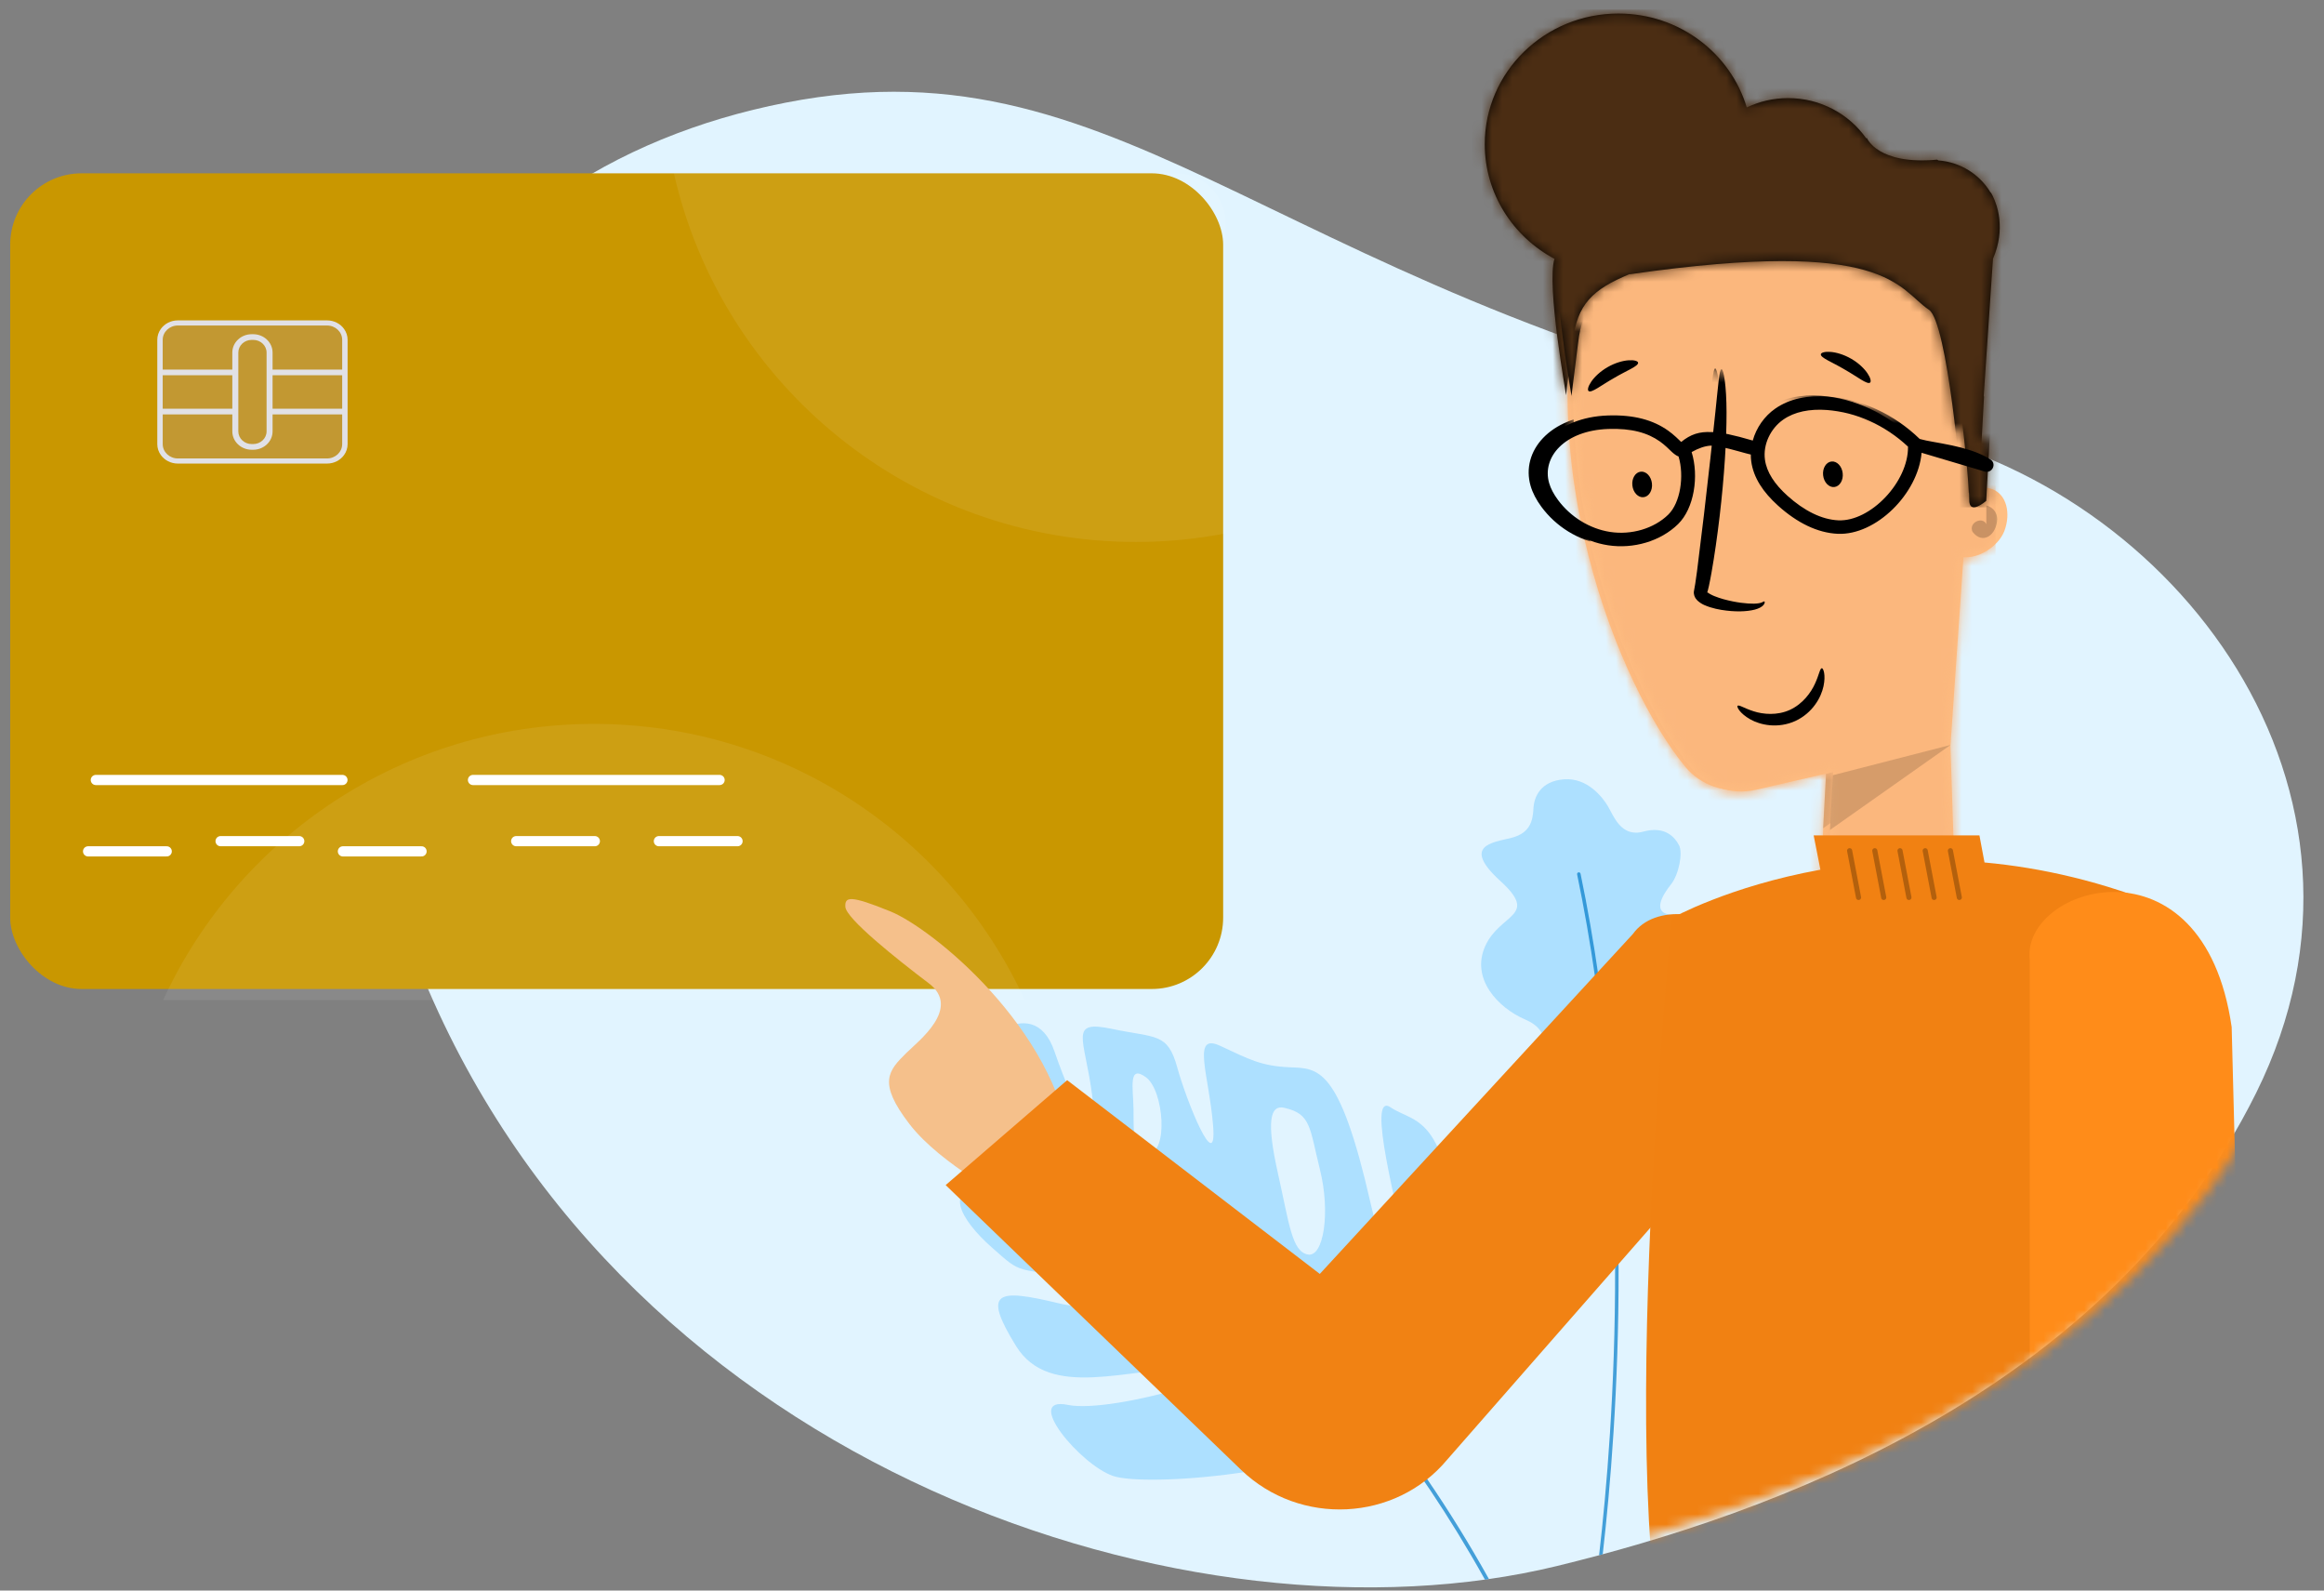 <?xml version="1.0" encoding="UTF-8"?>
<svg width="228px" height="156px" viewBox="0 0 228 156" version="1.1" xmlns="http://www.w3.org/2000/svg" xmlns:xlink="http://www.w3.org/1999/xlink">
    <rect x="0" y="0" width="228" height="156" fill="#808080" stroke="none"/>
    <title>Group 20 Copy</title>
    <defs>
        <path d="M15.176,23.678 C15.176,23.678 50.771,14.373 53.265,22.88 C59.454,44.002 50.164,66.462 43.738,74.2 C42.233,76.013 39.81,76.828 37.488,76.291 L37.488,76.291 L29.927,74.541 L30.575,87.029 L17.959,88.392 L18.498,71.899 L18.486,71.896 L17.225,53.508 C15.893,53.677 13.893,52.597 13.24,50.975 C12.568,49.189 13.048,47.403 14.343,46.886 C15.039,46.599 16.071,46.668 16.797,47.282 Z" id="path-1"></path>
        <path d="M50.087,0.194 C44.122,0.194 39.096,4.085 37.502,9.407 C36.275,8.825 34.904,8.489 33.449,8.489 C30.271,8.489 27.469,10.049 25.791,12.424 L25.709,12.416 C25.709,12.416 24.653,15.066 18.823,14.526 L18.701,14.601 C16.517,14.771 14.639,15.987 13.589,17.739 L13.545,17.766 C13.545,17.766 13.246,18.228 12.998,19.022 C12.989,19.05 12.981,19.077 12.972,19.106 C12.933,19.236 12.897,19.373 12.863,19.518 C12.834,19.643 12.81,19.769 12.788,19.896 C12.772,19.986 12.757,20.076 12.745,20.171 C12.736,20.244 12.727,20.316 12.72,20.389 C12.61,21.449 12.707,22.768 13.344,24.245 L14.253,37.692 L14.225,37.781 L14.779,47.892 C14.779,47.892 16.487,49.413 16.437,47.745 C16.399,46.504 17.819,30.456 19.627,29.251 C22.696,27.188 23.58,22.115 48.891,25.756 C48.935,25.76 48.98,25.759 49.024,25.763 C52.606,27.256 54.154,28.662 54.592,32.467 L55.236,37.631 C55.187,37.631 57.176,26.86 56.366,24.254 C60.44,22.08 63.205,17.858 63.205,13.005 C63.205,5.93 57.332,0.194 50.087,0.194 Z" id="path-3"></path>
        <path d="M188.262,98.206 C203.061,68.503 180.302,38.67 152.539,33.085 C91.9,20.887 77.939,-5.629 43.498,1.067 C9.058,7.763 -12.389,38.485 7.831,86.949 C28.05,135.413 83.839,153.224 119.421,144.594 C140.033,139.594 173.463,127.91 188.262,98.206 Z" id="path-5"></path>
        <path d="M15.265,23.725 C15.265,23.725 51.066,14.401 53.575,22.924 C59.799,44.089 50.455,66.593 43.992,74.346 C42.478,76.162 40.041,76.978 37.706,76.441 L37.706,76.441 L30.1,74.688 L30.753,87.2 L18.063,88.565 L18.605,72.04 L18.594,72.037 L17.324,53.613 C15.985,53.782 13.974,52.7 13.317,51.075 C12.641,49.285 13.124,47.496 14.427,46.978 C15.127,46.69 16.165,46.76 16.895,47.375 Z" id="path-7"></path>
        <path d="M50.377,0.194 C44.378,0.194 39.323,4.093 37.72,9.425 C36.486,8.842 35.107,8.506 33.643,8.506 C30.446,8.506 27.628,10.068 25.941,12.448 L25.858,12.44 C25.858,12.44 24.796,15.095 18.932,14.555 L18.809,14.63 C16.613,14.8 14.724,16.019 13.667,17.774 L13.623,17.8 C13.623,17.8 13.323,18.264 13.074,19.059 C13.065,19.087 13.056,19.115 13.047,19.143 C13.008,19.273 12.972,19.411 12.938,19.556 C12.909,19.681 12.884,19.807 12.863,19.935 C12.846,20.025 12.831,20.116 12.819,20.211 C12.81,20.283 12.801,20.356 12.793,20.429 C12.683,21.491 12.781,22.812 13.422,24.292 L14.336,37.766 L14.308,37.855 L14.865,47.986 C14.865,47.986 16.583,49.51 16.533,47.839 C16.495,46.595 17.922,30.515 19.741,29.308 C22.827,27.241 23.716,22.159 49.175,25.807 C49.219,25.811 49.265,25.81 49.309,25.813 C52.911,27.309 54.468,28.719 54.909,32.53 L55.557,37.704 C55.508,37.704 57.508,26.913 56.693,24.302 C60.791,22.123 63.572,17.893 63.572,13.03 C63.572,5.942 57.665,0.194 50.377,0.194 Z" id="path-9"></path>
    </defs>
    <g id="Page-1" stroke="none" stroke-width="1" fill="none" fill-rule="evenodd">
        <g id="SolicitudGuardadaOro" transform="translate(-569, -132)">
            <g id="Group-20-Copy" transform="translate(569, 132)">
                <g id="Group-3-Copy" transform="translate(33, 9)">
                    <path d="M119.741,144.594 C140.28,139.594 173.59,127.91 188.336,98.206 C203.082,68.503 180.405,38.67 152.741,33.085 C92.318,20.887 78.407,-5.629 44.089,1.067 C9.771,7.763 -11.598,38.485 8.549,86.949 C28.696,135.413 84.286,153.224 119.741,144.594" id="Fondo" fill="#E1F4FF"></path>
                    <g id="chip" transform="translate(4.984, 27.208)">
                        <path d="M17.401,5.075 L11.281,5.075 L11.281,3.577 C11.281,2.492 10.397,1.609 9.311,1.609 L9.172,1.609 C8.086,1.609 7.202,2.492 7.202,3.577 L7.202,5.075 L1.082,5.075 L1.082,2.33 C1.082,1.649 1.636,1.096 2.317,1.096 L16.166,1.096 C16.847,1.096 17.401,1.649 17.401,2.33 L17.401,5.075 Z M11.281,8.917 L17.401,8.917 L17.401,5.973 L11.281,5.973 L11.281,8.917 Z M8.1,11.313 L8.1,3.577 C8.1,2.986 8.582,2.506 9.172,2.506 L9.311,2.506 C9.902,2.506 10.382,2.986 10.382,3.577 L10.382,11.313 C10.382,11.902 9.902,12.383 9.311,12.383 L9.172,12.383 C8.582,12.383 8.1,11.902 8.1,11.313 L8.1,11.313 Z M17.401,12.56 C17.401,13.24 16.847,13.793 16.166,13.793 L2.317,13.793 C1.636,13.793 1.082,13.24 1.082,12.56 L1.082,9.814 L7.202,9.814 L7.202,11.313 C7.202,12.397 8.086,13.28 9.172,13.28 L9.311,13.28 C10.397,13.28 11.281,12.397 11.281,11.313 L11.281,9.814 L17.401,9.814 L17.401,12.56 Z M1.082,8.917 L7.202,8.917 L7.202,5.973 L1.082,5.973 L1.082,8.917 Z M17.749,1.263 C17.406,0.756 16.825,0.423 16.166,0.423 L2.317,0.423 C1.658,0.423 1.077,0.756 0.735,1.263 C0.528,1.568 0.408,1.935 0.408,2.33 L0.408,12.56 C0.408,12.955 0.528,13.321 0.735,13.626 C1.077,14.133 1.658,14.466 2.317,14.466 L16.166,14.466 C16.825,14.466 17.406,14.133 17.749,13.626 C17.955,13.321 18.075,12.955 18.075,12.56 L18.075,2.33 C18.075,1.935 17.955,1.568 17.749,1.263 L17.749,1.263 Z" id="Fill-10" fill="#E1E1E6"></path>
                        <path d="M16.166,13.964 L2.317,13.964 C1.542,13.964 0.912,13.334 0.912,12.56 L0.912,9.644 L7.373,9.644 L7.373,11.312 C7.373,12.303 8.18,13.11 9.172,13.11 L9.311,13.11 C10.303,13.11 11.11,12.303 11.11,11.312 L11.11,9.644 L17.572,9.644 L17.572,12.56 C17.572,13.334 16.941,13.964 16.166,13.964" id="Fill-12" fill="#C29832"></path>
                        <polygon id="Fill-14" fill="#C29832" points="0.911 9.087 7.373 9.087 7.373 5.803 0.911 5.803"></polygon>
                        <polygon id="Fill-16" fill="#C29832" points="11.11 9.087 17.572 9.087 17.572 5.803 11.11 5.803"></polygon>
                        <path d="M17.572,5.246 L11.11,5.246 L11.11,3.577 C11.11,2.586 10.304,1.779 9.311,1.779 L9.172,1.779 C8.18,1.779 7.373,2.586 7.373,3.577 L7.373,5.246 L0.912,5.246 L0.912,2.329 C0.912,1.555 1.542,0.925 2.317,0.925 L16.166,0.925 C16.941,0.925 17.572,1.555 17.572,2.329 L17.572,5.246 Z" id="Fill-17" fill="#C29832"></path>
                        <path d="M9.311,12.553 L9.172,12.553 C8.487,12.553 7.93,11.996 7.93,11.313 L7.93,3.577 C7.93,2.893 8.487,2.336 9.172,2.336 L9.311,2.336 C9.996,2.336 10.553,2.893 10.553,3.577 L10.553,11.313 C10.553,11.996 9.996,12.553 9.311,12.553" id="Fill-18" fill="#C29832"></path>
                    </g>
                    <g id="plantas" transform="translate(61.179, 67.424)">
                        <path d="M8.649,44.088 C8.679,43.363 10.864,42.379 12.361,42.307 C13.697,42.243 14.776,42.53 15.108,43.27 C15.441,44.011 15.354,46.066 12.687,46.075 C10.019,46.083 8.618,44.813 8.649,44.088 M18.248,29.233 C20.012,30.519 20.477,36.715 18.415,36.749 C16.841,36.775 17.06,34.391 17.026,32.331 C16.991,30.271 16.483,27.948 18.248,29.233 M31.82,32.228 C34.463,32.824 34.285,34.148 35.322,38.31 C36.359,42.471 35.685,46.923 34.122,46.616 C32.559,46.307 32.309,43.633 31.187,38.62 C30.065,33.607 30.398,31.907 31.82,32.228 M3.116,45.913 C6.155,48.585 5.207,48.061 12.932,48.871 C20.657,49.681 15.794,52.867 9.673,51.397 C3.552,49.928 2.206,50.235 5.495,55.581 C8.785,60.927 16.437,57.738 23.471,57.671 C30.506,57.604 15.033,62.28 10.585,61.367 C6.138,60.452 11.793,67.23 15.019,68.335 C18.246,69.44 35.275,68.099 41.405,63.635 C47.534,59.17 49.054,53.054 48.846,48.205 C48.173,32.555 44.723,33.862 42.249,32.183 C39.774,30.505 43.136,42.757 43.507,45.437 C43.879,48.116 43.345,54.997 40.277,41.547 C37.208,28.095 35.135,28.371 32.352,28.254 C29.569,28.137 28.384,27.481 25.53,26.15 C22.678,24.818 24.44,29.01 24.836,33.992 C25.231,38.974 22.265,31.704 21.319,28.273 C20.373,24.842 19.258,25.401 14.932,24.492 C10.606,23.583 12.229,25.347 12.962,30.949 C13.695,36.55 11.423,32.943 9.263,26.675 C7.103,20.408 0.66,26.554 1.052,28.751 C1.444,30.947 -2.073,36.733 2.884,37.063 C7.84,37.393 8.555,40.572 3.24,40.106 C-2.075,39.639 0.076,43.242 3.116,45.913" id="Fill-61" fill="#8AD2FF" opacity="0.6"></path>
                        <path d="M65.579,35.409 C60.923,36.85 57.856,32.427 57.577,29.55 C57.299,26.672 58.119,24.711 55.457,23.57 C52.794,22.427 50.079,19.565 51.539,16.35 C52.998,13.134 56.848,13.48 53.021,9.986 C49.193,6.493 52.216,6.222 54.104,5.75 C55.991,5.276 56.203,3.999 56.263,2.857 C56.323,1.715 56.977,0.175 59.278,0.01 C61.58,-0.155 63.054,1.783 63.58,2.67 C64.107,3.556 64.852,5.742 67.032,5.142 C69.213,4.541 70.153,5.736 70.544,6.472 C70.935,7.208 70.536,9.334 69.769,10.295 C69.002,11.257 67.603,13.33 70.183,13.323 C72.763,13.316 74.974,14.863 72.89,19.048 C70.807,23.232 67.256,25.335 69.017,27.289 C70.776,29.242 71.114,33.697 65.579,35.409" id="Fill-62" fill="#8AD2FF" opacity="0.6"></path>
                        <path d="M16.771,40.447 C16.68,40.404 16.57,40.441 16.525,40.532 C16.48,40.623 16.518,40.733 16.61,40.777 C16.672,40.808 22.962,43.907 31.193,51.769 C36.91,57.23 44.469,65.894 51.504,78.501 C51.635,78.483 51.765,78.465 51.895,78.446 C36.111,50.111 16.99,40.554 16.771,40.447" id="Fill-63" fill="#007BCA" opacity="0.7"></path>
                        <path d="M60.883,9.267 C60.864,9.175 60.773,9.115 60.68,9.135 C60.587,9.154 60.527,9.244 60.547,9.337 C66.149,36.239 64.164,63.475 62.703,76.111 C62.821,76.079 62.942,76.045 63.059,76.013 C64.522,63.292 66.474,36.114 60.883,9.267" id="Fill-64" fill="#007BCA" opacity="0.7"></path>
                    </g>
                </g>
                <g id="Group-17">
                    <g id="Group-16">
                        <g id="Avatar-/Boy" transform="translate(170.1, 45.483) scale(-1, 1) translate(-170.1, -45.483) translate(131.1, 0.483)">
                            <g id="🙎🏻‍♂️-Face" transform="translate(0.007, 0.542)">
                                <mask id="mask-2" fill="white">
                                    <use xlink:href="#path-1"></use>
                                </mask>
                                <use id="Skin" fill="#FFBE82" fill-rule="nonzero" xlink:href="#path-1"></use>
                                <g id="Skin-Color" mask="url(#mask-2)" fill="#FBB77D">
                                    <g transform="translate(14.093, -0.864)" id="Rectangle">
                                        <rect x="0" y="0" width="49.137" height="97.054"></rect>
                                    </g>
                                </g>
                                <path d="M14.991,48.451 C14.991,48.451 13.936,48.687 13.936,49.814 C13.984,51.318 15.327,52.352 16.335,51.036 C16.766,50.143 15.375,49.485 14.991,50.284" id="Ear" fill="#000000" opacity="0.2"></path>
                                <polygon id="Shadow-Neck" fill-opacity="0.15" fill="#000000" points="29.951 74.857 30.239 80.215 18.486 71.897"></polygon>
                                <path d="M53.785,37.258 C53.5,37.465 52.564,36.691 51.305,35.977 C50.06,35.237 48.919,34.823 48.959,34.478 C48.984,34.315 49.337,34.203 49.898,34.245 C50.456,34.283 51.211,34.496 51.943,34.919 C52.674,35.343 53.227,35.887 53.533,36.344 C53.842,36.802 53.918,37.156 53.785,37.258" id="Eyebrow" fill="#000000"></path>
                                <path d="M25.63,36.504 C25.498,36.401 25.573,36.047 25.882,35.588 C26.188,35.132 26.741,34.588 27.472,34.164 C28.204,33.741 28.959,33.528 29.517,33.489 C30.078,33.448 30.431,33.56 30.456,33.723 C30.497,34.068 29.355,34.482 28.11,35.222 C26.851,35.936 25.915,36.71 25.63,36.504" id="Eyebrow" fill="#000000"></path>
                                <path d="M36.645,57.846 C36.702,57.83 36.769,57.905 36.918,57.958 C37.067,58.014 37.316,58.059 37.661,58.068 C38.348,58.075 39.397,57.966 40.613,57.634 C40.915,57.549 41.227,57.449 41.527,57.324 C41.813,57.208 42.142,57.03 42.245,56.902 C42.252,56.89 42.249,56.886 42.257,56.882 C42.244,56.889 42.244,56.896 42.234,56.921 C42.218,56.952 42.225,56.984 42.22,57.02 C42.218,57.031 42.232,57.073 42.228,57.054 L42.206,56.972 C42.142,56.747 42.09,56.528 42.051,56.331 C41.959,55.918 41.887,55.505 41.807,55.076 C41.506,53.37 41.24,51.494 41.006,49.517 C40.543,45.564 40.325,41.96 40.333,39.342 C40.336,36.722 40.618,35.099 40.824,35.113 C41.043,35.126 41.146,36.72 41.42,39.291 C41.688,41.864 42.075,45.418 42.534,49.345 C42.774,51.301 43.001,53.165 43.208,54.868 C43.267,55.286 43.325,55.693 43.381,56.09 C43.409,56.295 43.442,56.468 43.474,56.626 L43.485,56.688 C43.492,56.718 43.511,56.808 43.516,56.868 C43.539,57.001 43.515,57.129 43.484,57.255 C43.45,57.374 43.396,57.465 43.342,57.559 C43.287,57.629 43.229,57.704 43.171,57.762 C42.712,58.174 42.32,58.278 41.938,58.416 C41.558,58.536 41.197,58.614 40.853,58.673 C39.477,58.898 38.348,58.847 37.569,58.647 C37.181,58.542 36.876,58.381 36.722,58.194 C36.565,58.001 36.601,57.851 36.645,57.846" id="Nose" fill="#000000"></path>
                                <g id="Hairstyle" transform="translate(0.223, 0.107)">
                                    <mask id="mask-4" fill="white">
                                        <use xlink:href="#path-3"></use>
                                    </mask>
                                    <use id="HAIRSTYLE1" fill="#000000" fill-rule="nonzero" xlink:href="#path-3"></use>
                                    <g id="Group" mask="url(#mask-4)">
                                        <g transform="translate(0, -0.194)" id="Hair-Color">
                                            <rect id="Rectangle" fill="#4B2D13" x="0" y="0" width="76.084" height="48.721"></rect>
                                        </g>
                                    </g>
                                </g>
                                <g id="Mouth" transform="translate(30.34, 64.162)" fill="#000000">
                                    <path d="M8.913,3.903 C9.026,3.997 8.696,4.648 7.692,5.221 C7.196,5.503 6.533,5.736 5.76,5.807 C4.991,5.877 4.106,5.768 3.275,5.385 C2.447,4.999 1.797,4.409 1.356,3.793 C0.907,3.179 0.656,2.54 0.536,1.995 C0.299,0.888 0.55,0.211 0.699,0.226 C0.884,0.23 0.963,0.866 1.364,1.733 C1.747,2.589 2.543,3.709 3.799,4.295 C5.056,4.878 6.437,4.735 7.336,4.443 C8.256,4.156 8.783,3.772 8.913,3.903" id="Smile"></path>
                                </g>
                                <g id="Eyes" transform="translate(24.594, 44.363)" fill="#000000">
                                    <path d="M24.105,0.784 C24.631,0.839 24.999,1.442 24.924,2.132 C24.85,2.822 24.362,3.338 23.835,3.283 C23.307,3.228 22.94,2.625 23.014,1.935 C23.089,1.244 23.577,0.729 24.105,0.784 Z M5.499,-0.212 C6.025,-0.158 6.393,0.446 6.318,1.136 C6.244,1.826 5.756,2.341 5.229,2.286 C4.701,2.232 4.334,1.628 4.408,0.938 C4.483,0.248 4.971,-0.267 5.499,-0.212 Z" id="Eyes-Open"></path>
                                </g>
                                <g id="Accesories" transform="translate(14.093, 37.181)" fill="#000000">
                                    <path d="M43.543,9.081 C43.388,9.619 43.101,10.161 42.688,10.725 C41.464,12.388 39.594,13.556 37.594,13.864 C35.518,14.184 33.317,13.536 31.921,12.166 C30.741,11.008 30.349,8.39 30.919,6.479 C31.131,6.401 31.347,6.242 31.578,6.027 C31.625,5.984 31.965,5.654 32.08,5.548 C32.298,5.347 32.506,5.175 32.735,5.012 C33.923,4.166 35.488,3.706 37.76,3.784 C42.044,3.93 44.27,6.556 43.543,9.081 M22.495,6.78 C22.328,8.018 21.555,9.19 20.287,10.334 C18.666,11.795 16.963,12.653 15.337,12.728 C12.211,12.872 8.493,8.969 8.538,5.517 C10.771,3.419 13.597,2.137 16.449,1.93 C18.149,1.806 19.6,2.098 20.703,2.866 C21.942,3.729 22.694,5.303 22.495,6.78 M37.806,2.464 C35.236,2.377 33.376,2.924 31.943,3.944 C31.665,4.143 31.414,4.35 31.157,4.586 C31.037,4.697 30.735,4.989 30.663,5.058 C29.748,4.305 28.878,4.023 27.698,4.093 C27.678,4.093 27.657,4.09 27.636,4.09 C26.858,4.09 25.554,4.367 23.682,4.919 C23.339,3.671 22.553,2.536 21.484,1.79 C20.093,0.821 18.337,0.469 16.349,0.613 C13.09,0.851 9.884,2.338 7.401,4.76 C7.409,4.752 7.165,4.833 6.765,4.916 C6.586,4.954 6.384,4.992 6.085,5.046 C5.998,5.062 5.894,5.081 5.692,5.117 C5.526,5.147 5.399,5.17 5.272,5.194 C4.548,5.328 3.975,5.449 3.413,5.594 C2.244,5.897 1.283,6.269 0.508,6.764 C-0.145,7.182 0.327,8.171 1.072,7.948 L7.214,6.116 C7.561,10.122 11.664,14.219 15.4,14.046 C17.387,13.955 19.366,12.958 21.199,11.306 C22.678,9.972 23.615,8.551 23.83,6.952 C23.86,6.732 23.872,6.51 23.872,6.289 C24.195,6.213 24.559,6.114 25.085,5.966 C26.26,5.635 27.114,5.444 27.802,5.417 C28.342,5.453 28.957,5.657 29.645,6.045 C28.918,8.396 29.392,11.552 30.967,13.098 C32.677,14.776 35.312,15.552 37.804,15.168 C40.167,14.803 42.352,13.439 43.781,11.496 C44.281,10.816 44.638,10.14 44.84,9.44 C45.815,6.049 42.926,2.639 37.806,2.464" id="Glasses"></path>
                                </g>
                            </g>
                        </g>
                        <g id="TDC" transform="translate(0.067, 16.815)">
                            <rect id="Rectangle-Copy" fill="#C99700" x="0.933" y="0.185" width="119" height="80" rx="7"></rect>
                            <line x1="8.575" y1="66.685" x2="16.29" y2="66.685" id="Line-3-Copy" stroke="#FFFFFF" stroke-linecap="round"></line>
                            <line x1="21.575" y1="65.685" x2="29.29" y2="65.685" id="Line-3-Copy" stroke="#FFFFFF" stroke-linecap="round"></line>
                            <line x1="33.575" y1="66.685" x2="41.29" y2="66.685" id="Line-3-Copy" stroke="#FFFFFF" stroke-linecap="round"></line>
                            <line x1="50.575" y1="65.685" x2="58.29" y2="65.685" id="Line-3-Copy" stroke="#FFFFFF" stroke-linecap="round"></line>
                            <line x1="64.575" y1="65.685" x2="72.29" y2="65.685" id="Line-3-Copy" stroke="#FFFFFF" stroke-linecap="round"></line>
                            <g id="chip" transform="translate(14.933, 14.185)">
                                <path d="M18.39,5.075 L11.922,5.075 L11.922,3.577 C11.922,2.492 10.988,1.609 9.84,1.609 L9.693,1.609 C8.546,1.609 7.611,2.492 7.611,3.577 L7.611,5.075 L1.143,5.075 L1.143,2.33 C1.143,1.649 1.729,1.096 2.448,1.096 L17.085,1.096 C17.804,1.096 18.39,1.649 18.39,2.33 L18.39,5.075 Z M11.922,8.917 L18.39,8.917 L18.39,5.973 L11.922,5.973 L11.922,8.917 Z M8.561,11.313 L8.561,3.577 C8.561,2.986 9.069,2.506 9.693,2.506 L9.84,2.506 C10.464,2.506 10.972,2.986 10.972,3.577 L10.972,11.313 C10.972,11.902 10.464,12.383 9.84,12.383 L9.693,12.383 C9.069,12.383 8.561,11.902 8.561,11.313 L8.561,11.313 Z M18.39,12.56 C18.39,13.24 17.804,13.793 17.085,13.793 L2.448,13.793 C1.729,13.793 1.143,13.24 1.143,12.56 L1.143,9.814 L7.611,9.814 L7.611,11.313 C7.611,12.397 8.546,13.28 9.693,13.28 L9.84,13.28 C10.988,13.28 11.922,12.397 11.922,11.313 L11.922,9.814 L18.39,9.814 L18.39,12.56 Z M1.143,8.917 L7.611,8.917 L7.611,5.973 L1.143,5.973 L1.143,8.917 Z M18.757,1.263 C18.395,0.756 17.781,0.423 17.085,0.423 L2.448,0.423 C1.753,0.423 1.138,0.756 0.776,1.263 C0.558,1.568 0.431,1.935 0.431,2.33 L0.431,12.56 C0.431,12.955 0.558,13.321 0.776,13.626 C1.138,14.133 1.753,14.466 2.448,14.466 L17.085,14.466 C17.781,14.466 18.395,14.133 18.757,13.626 C18.975,13.321 19.102,12.955 19.102,12.56 L19.102,2.33 C19.102,1.935 18.975,1.568 18.757,1.263 L18.757,1.263 Z" id="Fill-10" fill="#E1E1E6"></path>
                                <path d="M17.085,13.964 L2.448,13.964 C1.629,13.964 0.964,13.334 0.964,12.56 L0.964,9.644 L7.792,9.644 L7.792,11.312 C7.792,12.303 8.645,13.11 9.693,13.11 L9.84,13.11 C10.888,13.11 11.741,12.303 11.741,11.312 L11.741,9.644 L18.57,9.644 L18.57,12.56 C18.57,13.334 17.904,13.964 17.085,13.964" id="Fill-12" fill="#C29832"></path>
                                <polygon id="Fill-14" fill="#C29832" points="0.963 9.087 7.791 9.087 7.791 5.803 0.963 5.803"></polygon>
                                <polygon id="Fill-16" fill="#C29832" points="11.741 9.087 18.57 9.087 18.57 5.803 11.741 5.803"></polygon>
                                <path d="M18.57,5.246 L11.741,5.246 L11.741,3.577 C11.741,2.586 10.889,1.779 9.84,1.779 L9.693,1.779 C8.645,1.779 7.791,2.586 7.791,3.577 L7.791,5.246 L0.963,5.246 L0.963,2.329 C0.963,1.555 1.63,0.925 2.449,0.925 L17.085,0.925 C17.903,0.925 18.57,1.555 18.57,2.329 L18.57,5.246 Z" id="Fill-17" fill="#C29832"></path>
                                <path d="M9.84,12.553 L9.693,12.553 C8.969,12.553 8.381,11.996 8.381,11.313 L8.381,3.577 C8.381,2.893 8.969,2.336 9.693,2.336 L9.84,2.336 C10.564,2.336 11.153,2.893 11.153,3.577 L11.153,11.313 C11.153,11.996 10.564,12.553 9.84,12.553" id="Fill-18" fill="#C29832"></path>
                            </g>
                            <line x1="9.336" y1="59.685" x2="33.529" y2="59.685" id="Line-3" stroke="#FFFFFF" stroke-linecap="round"></line>
                            <line x1="46.336" y1="59.685" x2="70.529" y2="59.685" id="Line-3" stroke="#FFFFFF" stroke-linecap="round"></line>
                        </g>
                        <path d="M58.271,71 C39.508,71 23.351,82.107 16,98.094 L100.542,98.094 C93.193,82.107 77.035,71 58.271,71" id="Fill-5" fill="#FFFFFF" opacity="0.075"></path>
                        <path d="M115.36,17 L66.113,17 C70.805,37.697 89.317,53.155 111.455,53.155 C114.464,53.155 117.403,52.859 120.252,52.314 L120.252,21.886 C120.252,19.192 118.057,17 115.36,17" id="Fill-7" fill="#FFFFFF" opacity="0.075"></path>
                    </g>
                    <g id="Group-16-Copy" transform="translate(35, 8)">
                        <mask id="mask-6" fill="white">
                            <use xlink:href="#path-5"></use>
                        </mask>
                        <g id="Mask"></g>
                        <g mask="url(#mask-6)">
                            <g transform="translate(47, -8)">
                                <g id="Avatar-/Boy" stroke-width="1" fill="none" transform="translate(66.1, 84.483) scale(-1, 1) translate(-66.1, -84.483) translate(0.1, 0.483)">
                                    <g id="🙎🏻‍♂️-Face" transform="translate(4.148, 0.543)">
                                        <mask id="mask-8" fill="white">
                                            <use xlink:href="#path-7"></use>
                                        </mask>
                                        <use id="Skin" fill="#FFBE82" fill-rule="nonzero" xlink:href="#path-7"></use>
                                        <g id="Skin-Color" mask="url(#mask-8)" fill="#FBB77D">
                                            <g transform="translate(14.175, -0.866)" id="Rectangle">
                                                <rect x="0" y="0" width="49.423" height="97.244"></rect>
                                            </g>
                                        </g>
                                        <path d="M15.079,48.546 C15.079,48.546 14.017,48.782 14.017,49.912 C14.066,51.418 15.416,52.454 16.43,51.137 C16.864,50.241 15.465,49.582 15.079,50.382" id="Ear" fill="#000000" opacity="0.2"></path>
                                        <polygon id="Shadow-Neck" fill-opacity="0.15" fill="#000000" points="30.125 75.004 30.415 80.372 18.593 72.038"></polygon>
                                        <path d="M54.097,37.331 C53.811,37.539 52.869,36.763 51.602,36.048 C50.351,35.306 49.203,34.891 49.244,34.546 C49.269,34.382 49.624,34.27 50.188,34.312 C50.749,34.35 51.509,34.563 52.245,34.988 C52.98,35.412 53.536,35.958 53.844,36.415 C54.155,36.874 54.231,37.229 54.097,37.331" id="Eyebrow" fill="#000000"></path>
                                        <path d="M25.779,36.575 C25.646,36.472 25.722,36.118 26.032,35.658 C26.34,35.201 26.896,34.656 27.632,34.231 C28.368,33.807 29.127,33.594 29.688,33.555 C30.252,33.514 30.607,33.626 30.632,33.79 C30.674,34.135 29.525,34.549 28.274,35.291 C27.007,36.006 26.066,36.782 25.779,36.575" id="Eyebrow" fill="#000000"></path>
                                        <path d="M36.857,57.959 C36.915,57.943 36.983,58.019 37.132,58.072 C37.282,58.128 37.533,58.173 37.879,58.181 C38.571,58.189 39.626,58.08 40.849,57.747 C41.152,57.662 41.466,57.562 41.768,57.437 C42.056,57.321 42.387,57.142 42.49,57.014 C42.497,57.002 42.495,56.998 42.502,56.993 C42.489,57 42.489,57.008 42.479,57.032 C42.463,57.063 42.47,57.096 42.465,57.132 C42.463,57.142 42.477,57.185 42.473,57.166 L42.451,57.084 C42.387,56.858 42.334,56.639 42.295,56.441 C42.203,56.028 42.131,55.614 42.05,55.184 C41.747,53.474 41.479,51.595 41.244,49.614 C40.778,45.653 40.559,42.042 40.567,39.419 C40.57,36.794 40.854,35.168 41.061,35.182 C41.281,35.195 41.385,36.792 41.66,39.368 C41.93,41.946 42.319,45.508 42.781,49.442 C43.022,51.402 43.251,53.269 43.459,54.976 C43.519,55.394 43.577,55.802 43.633,56.2 C43.661,56.405 43.694,56.579 43.726,56.737 L43.738,56.799 C43.744,56.829 43.763,56.92 43.769,56.979 C43.791,57.113 43.767,57.241 43.736,57.367 C43.703,57.486 43.648,57.578 43.593,57.671 C43.539,57.742 43.48,57.817 43.421,57.876 C42.96,58.288 42.565,58.393 42.181,58.53 C41.799,58.651 41.436,58.729 41.09,58.788 C39.706,59.014 38.571,58.963 37.787,58.762 C37.397,58.657 37.09,58.496 36.936,58.308 C36.777,58.114 36.813,57.964 36.857,57.959" id="Nose" fill="#000000"></path>
                                        <g id="Hairstyle" transform="translate(0.225, 0.107)">
                                            <mask id="mask-10" fill="white">
                                                <use xlink:href="#path-9"></use>
                                            </mask>
                                            <use id="HAIRSTYLE1" fill="#000000" fill-rule="nonzero" xlink:href="#path-9"></use>
                                            <g id="Group" mask="url(#mask-10)">
                                                <g transform="translate(0, -0.194)" id="Hair-Color">
                                                    <rect id="Rectangle" fill="#4B2D13" x="0" y="0" width="76.525" height="48.816"></rect>
                                                </g>
                                            </g>
                                        </g>
                                        <g id="Mouth" transform="translate(30.516, 64.288)" fill="#000000">
                                            <path d="M8.964,3.91 C9.078,4.005 8.746,4.657 7.736,5.231 C7.237,5.514 6.571,5.747 5.794,5.818 C5.02,5.889 4.13,5.779 3.294,5.396 C2.461,5.009 1.807,4.418 1.364,3.801 C0.912,3.185 0.66,2.545 0.539,1.999 C0.3,0.89 0.553,0.211 0.703,0.226 C0.89,0.23 0.969,0.868 1.372,1.736 C1.757,2.594 2.558,3.716 3.821,4.303 C5.085,4.887 6.474,4.745 7.379,4.452 C8.304,4.164 8.834,3.779 8.964,3.91" id="Smile"></path>
                                        </g>
                                        <g id="Eyes" transform="translate(24.737, 44.45)" fill="#000000">
                                            <path d="M24.245,0.785 C24.774,0.84 25.144,1.445 25.069,2.136 C24.994,2.828 24.503,3.344 23.973,3.289 C23.443,3.234 23.073,2.63 23.148,1.938 C23.223,1.247 23.713,0.73 24.245,0.785 Z M5.531,-0.213 C6.06,-0.158 6.43,0.447 6.355,1.138 C6.28,1.83 5.79,2.345 5.259,2.291 C4.729,2.236 4.359,1.631 4.434,0.94 C4.509,0.249 4.999,-0.268 5.531,-0.213 Z" id="Eyes-Open"></path>
                                        </g>
                                        <g id="Accesories" transform="translate(14.175, 37.254)" fill="#000000">
                                            <path d="M43.796,9.099 C43.64,9.638 43.351,10.181 42.935,10.746 C41.705,12.412 39.824,13.582 37.812,13.892 C35.724,14.212 33.511,13.563 32.106,12.19 C30.919,11.029 30.525,8.407 31.098,6.491 C31.312,6.414 31.529,6.255 31.762,6.039 C31.808,5.995 32.15,5.665 32.267,5.559 C32.486,5.358 32.695,5.185 32.925,5.022 C34.12,4.174 35.694,3.714 37.979,3.791 C42.288,3.937 44.527,6.568 43.796,9.099 M22.625,6.793 C22.458,8.034 21.68,9.208 20.404,10.355 C18.775,11.818 17.061,12.678 15.426,12.753 C12.282,12.898 8.543,8.987 8.588,5.527 C10.833,3.425 13.676,2.141 16.544,1.933 C18.254,1.81 19.714,2.102 20.824,2.872 C22.069,3.737 22.826,5.313 22.625,6.793 M38.026,2.469 C35.441,2.382 33.57,2.929 32.128,3.952 C31.848,4.151 31.596,4.358 31.338,4.595 C31.217,4.707 30.913,4.999 30.841,5.068 C29.92,4.313 29.046,4.031 27.859,4.101 C27.839,4.101 27.817,4.098 27.797,4.098 C27.014,4.098 25.703,4.376 23.819,4.929 C23.474,3.678 22.684,2.541 21.609,1.794 C20.21,0.823 18.444,0.47 16.444,0.615 C13.166,0.852 9.942,2.343 7.444,4.77 C7.452,4.762 7.207,4.842 6.804,4.926 C6.624,4.963 6.421,5.002 6.12,5.056 C6.033,5.072 5.928,5.091 5.725,5.127 C5.558,5.157 5.43,5.181 5.302,5.204 C4.574,5.338 3.998,5.46 3.433,5.605 C2.257,5.908 1.29,6.281 0.511,6.778 C-0.146,7.196 0.328,8.187 1.079,7.964 L7.256,6.128 C7.605,10.142 11.732,14.247 15.489,14.074 C17.488,13.983 19.479,12.984 21.322,11.328 C22.81,9.991 23.753,8.567 23.969,6.966 C23.999,6.745 24.011,6.523 24.01,6.301 C24.335,6.225 24.701,6.126 25.23,5.977 C26.412,5.646 27.272,5.454 27.963,5.428 C28.506,5.463 29.125,5.668 29.817,6.057 C29.086,8.413 29.563,11.575 31.147,13.124 C32.866,14.805 35.517,15.583 38.023,15.198 C40.4,14.832 42.597,13.465 44.035,11.519 C44.538,10.837 44.897,10.16 45.1,9.458 C46.081,6.061 43.175,2.644 38.026,2.469" id="Glasses"></path>
                                        </g>
                                    </g>
                                    <g id="👕-Top" transform="translate(0, 68.507)">
                                        <path d="M114.417,19.763 C118.231,21.804 129.34,32.778 129.594,44.735 C129.594,44.735 126.888,53.704 123.524,49.561 C123.243,49.207 116.746,45.042 114.072,40.685 C111.383,36.302 112.55,35.283 114.522,33.705 C115.793,32.688 120.35,29.919 117.409,27.163 C114.469,24.407 109.988,19.994 110.048,18.838 C110.098,17.853 110.602,17.722 114.417,19.763 Z" id="Fill-77" fill="#F5C08B" transform="translate(119.82, 34.4) scale(-1, 1) rotate(-6) translate(-119.82, -34.4) "></path>
                                        <path d="M117.938,60.57 L110.257,46.823 L80.465,56.203 L63.009,14.376 C61.033,7.307 41.655,8.905 46.515,27.912 L62.485,69.03 C65.163,76.499 73.827,80.153 81.151,76.902 L117.938,60.57 Z" id="Fill-1" fill="#F18213" transform="translate(81.837, 44.303) rotate(-20) translate(-81.837, -44.303) "></path>
                                        <path d="M50.065,21.049 C50.065,21.049 44.494,17.932 35.506,16.309 L36.166,12.946 L19.904,12.946 L19.407,15.6 C13.85,16.11 7.789,17.455 1.438,20.104 C1.438,20.104 -1.617,96.181 3.121,98.582 L49.15,98.582 C56.358,83.424 50.065,21.049 50.065,21.049" id="Fill-5" fill="#F18112"></path>
                                        <path d="M22.752,14.447 L21.878,19.031 M25.224,14.447 L24.35,19.031 M27.696,14.447 L26.821,19.031 M30.168,14.447 L29.294,19.031 M32.64,14.447 L31.765,19.031" id="Sweater-Neck" stroke="#000000" stroke-width="0.5" opacity="0.261" stroke-linecap="round"></path>
                                    </g>
                                </g>
                                <path d="M117.131,190.48 L117.131,172.32 L117.131,148.907 L117.131,94.16 C116.25,86.914 134.168,81.42 136.942,100.735 L138.066,144.484 C138.47,152.351 135.269,190.85 127.506,190.48 L117.131,190.48 Z" id="Fill-1" fill="#FF8C19"></path>
                            </g>
                        </g>
                    </g>
                </g>
            </g>
        </g>
    </g>
</svg>